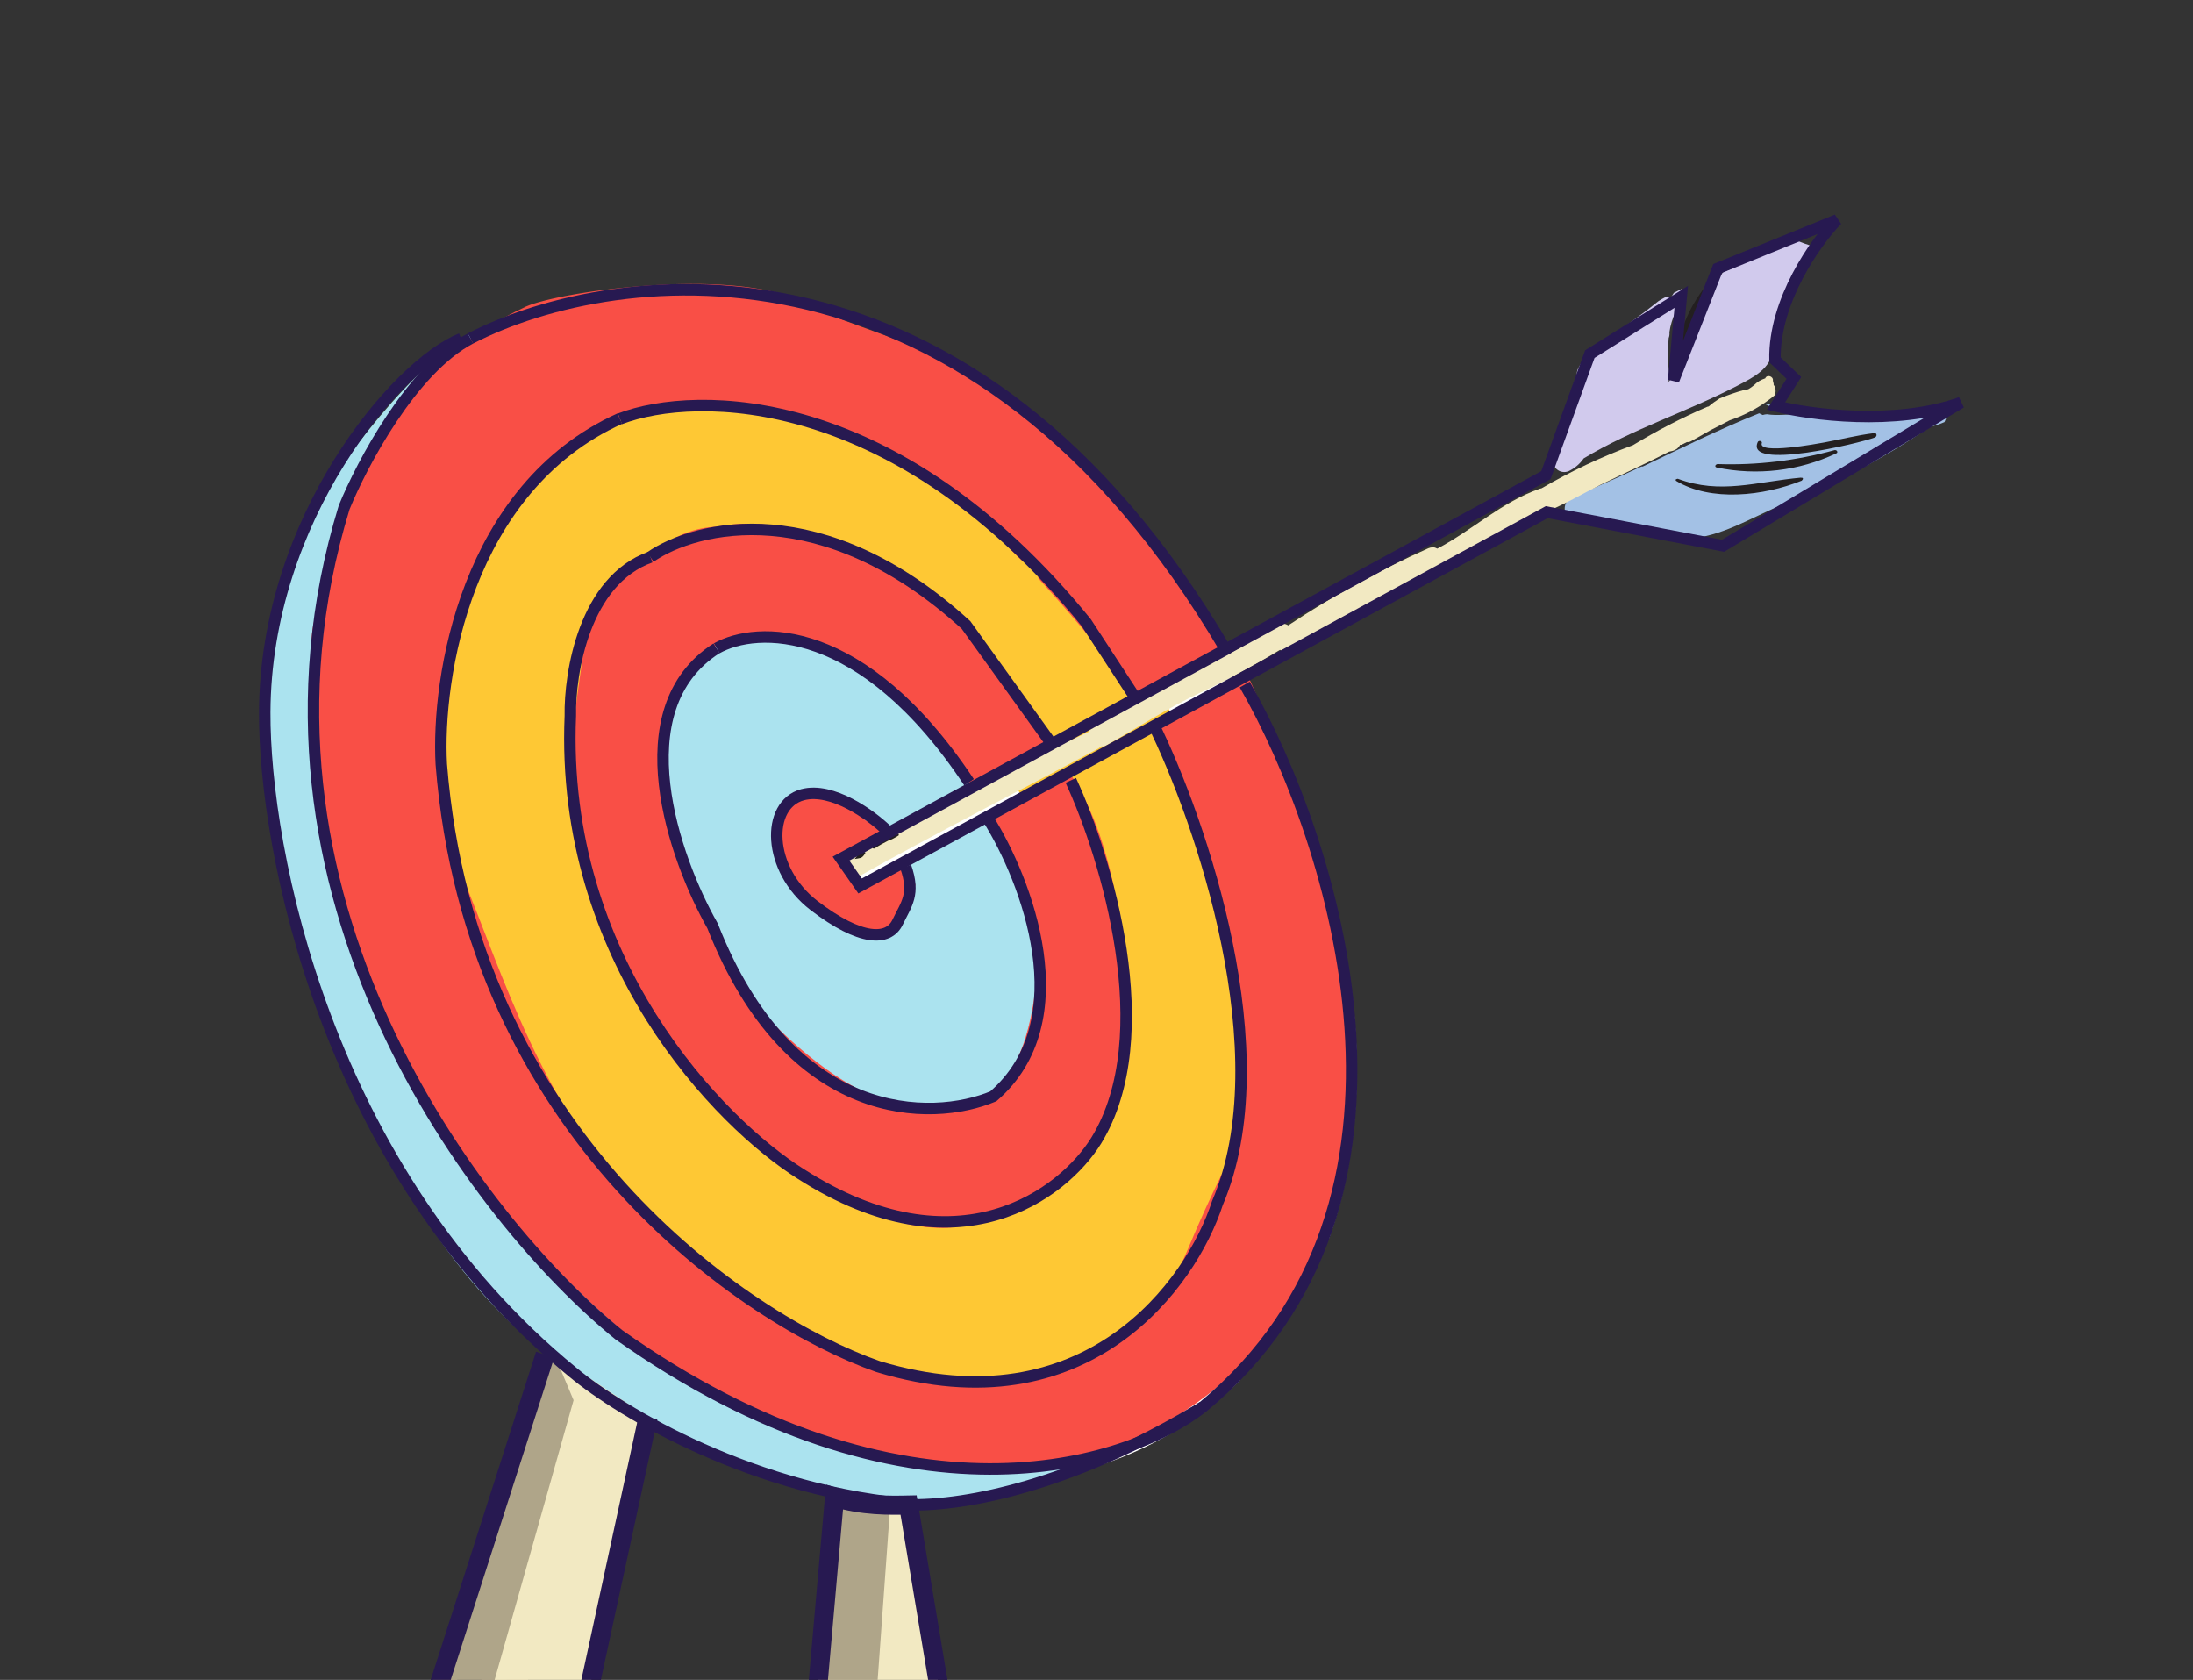 <?xml version="1.0" encoding="UTF-8"?>
<svg id="_圖層_1" data-name="圖層 1" xmlns="http://www.w3.org/2000/svg" viewBox="0 0 114.89 88">
  <rect x="0" y="0" width="114.89" height="88" fill="#333333" stroke="none"/>
  <defs>
    <style>
      .cls-1 {
        stroke-width: .6px;
      }

      .cls-1, .cls-2 {
        fill: none;
        stroke: #271951;
      }

      .cls-3 {
        fill: #fec834;
      }

      .cls-3, .cls-4, .cls-5, .cls-6, .cls-7, .cls-8, .cls-9, .cls-10, .cls-11 {
        stroke-width: 0px;
      }

      .cls-4 {
        fill: #f94f46;
      }

      .cls-5 {
        fill: #a3c1e5;
      }

      .cls-6 {
        fill: #abe3ef;
      }

      .cls-7 {
        fill: #fff;
      }

      .cls-8 {
        fill: #231f20;
      }

      .cls-9 {
        fill: #f2e9c2;
      }

      .cls-10 {
        fill: #afa589;
      }

      .cls-11 {
        fill: #d1caed;
      }
    </style>
  </defs>
  <path class="cls-7" d="M62.38,32.08c-11.29-14.75-29.25-19.97-40.1-11.69-10.85,8.28-10.49,27.01.81,41.76,11.3,14.76,29.26,19.97,40.11,11.69.62-.48,1.21-.99,1.76-1.53-.11-.17,0-.31.13-.43.02-.35.64-.83.81-1.02.26-.26.51-.53.74-.82.25-.4.54-.78.86-1.12.45-.82.87-1.66,1.29-2.49-.02,0-.05,0-.07,0s-.04-.02-.06-.04c-.01-.02-.03-.04-.03-.06,0-.02,0-.05,0-.07.14-.4.37-.77.68-1.06-.01-.02-.01-.04-.01-.06-.01-.03-.02-.06-.02-.09-.1-.06-.05-.25.05-.22.1,0,.2,0,.3.03,3.34-9.37.91-22.09-7.28-32.76Z"/>
  <path class="cls-3" d="M55.35,26.84l-13.69-6.53-3.93-2.83-12.04,4.1-6.11,9.81,2.27,17.4,10.07-5.52,2.24-9.73,7.71-2.57,7.82,3.73,6.02,11.03-.22,14.06,10.79,7.06,1.1-18.92-12.03-21.09Z"/>
  <path class="cls-3" d="M31.4,41.83l-9.28-3.7.3,15.99c.02.97,8.43,10.5,9.41,10.97.78.37,6.89,5.52,9.84,8.05l16.95-.32,6.14-8.35-8.38-7.6c-.95.99-3.05,2.96-3.82,2.98-.77.01-5.5-.54-7.77-.82l-5.88-3.28-7.53-13.91Z"/>
  <path class="cls-6" d="M51.74,40.96l-5.27,3.01-1.47-.94-1.92,1.01.04,1.94,1.97,1.42,2.39-1.98,4.79-3,2.45,1.41c.35,1.61,1.06,4.92,1.07,5.31,0,.48-.34,7.76-.33,8.24,0,.39-6.1,1.89-9.16,2.6l-9.35-7.58-2.02-4.32-2.6-9.64.86-5.83,7.74-.63,7.32,2.77,3.51,6.23Z"/>
  <path class="cls-6" d="M22.41,53.15c-4.87-11.54-.22-28.75,2.72-35.91-3.46,1.62-7.46,7.25-9.02,9.86-5.19,12.5.5,26.8,4,32.39,5.7,14.24,21.03,18.82,27.99,19.34,3.88-.07,8.68-2.1,10.6-3.11l-18-3.54-18.29-19.04Z"/>
  <path class="cls-5" d="M94.13,21.59c-.48-.24-1-.39-1.53-.44l-.08.02h-.05c.52.25,1.09.39,1.67.42Z"/>
  <path class="cls-5" d="M100.59,21.63l-.5.09c-.93.26-1.89.37-2.85.31l-.14.03c-.51-.1-1.03-.14-1.56-.11-.46-.07-.91-.2-1.39-.23-.47-.03-1.05.07-1.58-.02-.07,0-.15.02-.22.04l-.19-.09c-2.07.83-4.1,1.83-6.1,2.79h-.07s-1.22.56-1.22.56l-1.33.59-.13.02c-.33.14-.66.29-.98.46-.7.34-.28,1.49.46,1.16l.3-.12.12-.02c.08.07.18.12.28.15,1.6.55,3.28.87,4.97.97,1.64-.08,3.21-1.04,4.69-1.68,2.8-1.08,5.47-2.47,7.94-4.16.27-.07.53-.15.78-.26.11-.28.26-.54.46-.77-.63.12-1.22.22-1.75.29Z"/>
  <path class="cls-11" d="M94.84,12.86l-.27-.09c-.17-.06-.34-.13-.51-.21l-.34-.17c-.06.04-.11.09-.16.14-.01.03-.02.06-.01.09,0,.03.02.06.05.08-.53.15-1.11.31-1.69.52l-.24.17c-.27.17-.79.63-1.16.6-.57.63-1.08,1.31-1.52,2.04-.02.04-.06.08-.11.1-.05.02-.1.02-.15.01-.22.47-.37.98-.42,1.5,0,.04-.01.08-.03.11-.02.03-.05.06-.09.08,0,.38-.02.75-.03,1.13-.09.2-.16.41-.19.62-.09.03-.17.07-.25.12-.12.08-.23.19-.3.32,0-.15,0-.31.02-.46-.07-.62-.07-1.24-.02-1.85.04-.1.05-.2.04-.31.05-.36.16-.71.31-1.04.03-.06.04-.13.05-.2,0-.07,0-.14-.03-.2.07-.1.12-.2.18-.3.08-.1.14-.22.18-.34,0-.03.01-.07,0-.1s-.02-.07-.04-.09l-.42.21-.06.1-.1.17c-.07-.04-.16-.06-.25-.06-.13.06-.26.14-.39.22-1.06.85-2.17,1.64-3.32,2.38-.12.12-.24.23-.38.33-.2.27-.38.56-.53.86-.04.1-.06.2-.05.31-.13.31-.23.64-.31.96-.49,1.09-.81,2.26-.94,3.45-.01.1,0,.21.04.3.04.1.1.18.18.24.08.06.18.11.28.12.1.02.21,0,.3-.03.33-.15.61-.39.81-.68,2.56-1.54,5.39-2.43,8.02-3.79.97-.5,1.72-.89,1.93-1.9,0-.21.03-.42.1-.62.05-.3.13-.6.24-.89-.08-1.46.84-2.6,1.7-3.75,0-.05-.01-.1-.03-.14l-.08-.06Z"/>
  <path class="cls-4" d="M47.72,46.59c.02-.22-.26-.19-.42-.29-.01-.79-.08-.05-.12-.06-.14-.02-.29.01-.41.08l-.27-.41c-.2.02-.18.47-.38.53-.02,0-.04.01-.06.02-.02.01-.03.03-.04.05,0,.02-.01.04-.01.06,0,.02,0,.04.02.06,0,.02,0,.05.01.07l.04.21s.03.07.06.1c.03.03.07.04.11.04-.4.28-1.07-.29-1.35-.49-.48-.37-.88-.83-1.18-1.36.09-.04.17-.11.23-.19.39-.54,1.11-.51,1.55-1.01.05-.07,1.83-.1.96-.5,1.15.29-1.13-.47-1.16-.56-.02-.09-.06-.17-.12-.24-.06-.07-.13-.13-.21-.16-.97-.93-4-1.15-4.33.59-.14.71.15,2.29.54,2.9.02.08.62.73.76.39,1.22,1.99,4.58,4.41,5.57,1.19.02-.1.02-.2,0-.29-.02-.1-.06-.19-.11-.27l.32-.44Z"/>
  <path class="cls-4" d="M45.06,46.42l-1-1.43-.49-.48h-.48s.03,1.46.03,1.46l1.48,1.43,1.46.46.95-.99.96-.5c-.16-.16-.5-.57-.5-.96,0-.39-.33-.16-.48,0l-1.92,1.01Z"/>
  <path class="cls-4" d="M65.36,35.47l-.48.26c-.08,0-.16.01-.24.04-1.28.47-2.52,1.06-3.7,1.76-.09.05-.17.12-.23.21-.06.09-.1.19-.11.29l-.24.13c4.08,6.52,4.7,15.37,4.87,18.51-.02.04-.03.07-.03.11-.22.97-.34,1.96-.34,2.95-.43,1.04-1.27,2.44-2.68,5.83-2.58,6.15-9.53,6.88-12.4,6.73-2.87-.14-8.84-2.3-14.8-7.6-5.96-5.29-8.3-12.66-10.35-17.78-2.06-5.12-1.38-11.56-.09-15.88.72-2.07,1.85-3.98,3.33-5.59,1.48-1.62,3.28-2.91,5.28-3.8,1.45-.06,2.89-.23,4.31-.51l.18-.03c2.6.12,5.12.89,7.35,2.23.03-.02.07-.04.1-.04s.08,0,.11,0c1.17.31,2.26.88,3.17,1.68.78.48,1.52,1.02,2.21,1.61l.19.1c.37.21.76.41,1.13.64.38.41.81.78,1.27,1.1l.69.57c.26.37.44.8.53,1.24,0,.02.01.05.01.07,2.88,3.12,5.21,6.27,5.21,6.27l4.77-2.38c-.12-.12-.22-.25-.31-.4.03-.14.02-.28-.04-.41-.06-.13-.16-.24-.29-.3-.02-.09-.04-.2-.13-.3-.37-.52-.69-1.12-1.08-1.61-.72-.93-1.48-1.86-2.16-2.79-.37-.51-.68-.94-1.03-1.41-.35-.47-.55-.59-.83-.91-.21-.2-.44-.38-.68-.55-.65-.45-.97-1.2-1.61-1.66-.04-.02-.07-.06-.08-.1s-.03-.08-.02-.13c-6.62-5.96-10.3-5.83-14.01-7.77-3.71-1.94-13.33-.52-14.72.29-4.01,1.87-7.14,5.22-8.73,9.35-.89,1.97-1.53,4.04-1.9,6.17-.43.96-.55,2.03-.33,3.06-.07.56-.11,1.09-.12,1.69-.18,1.28-.08,2.59.29,3.83.02.12,0,.27,0,.41-.09,5.99,4.69,15.34,5.63,17.07,3,4.76,6.74,9.02,11.08,12.6,5.91,4.88,14.48,7.43,20.69,6.57,1.55-.21,3.07-.59,4.53-1.14.08.06.18.09.28.1.1.01.2,0,.29-.04.15-.06.29-.13.42-.22l.32-.18c.08-.04.16-.1.22-.16.06-.07.11-.15.14-.23,2.38-1.25,4.5-2.93,6.27-4.96.95-1.11,1.7-2.38,2.21-3.75-.01-.01-.02-.03-.02-.05,0-.02,0-.04,0-.05l.21-.43c.92-2.76,1.52-5.6,1.8-8.49.42-3.48-.77-7.69-.91-10.1-.14-2.4-4.36-11.74-4.36-11.74Z"/>
  <path class="cls-4" d="M52.27,28.11c.44.42.88.9,1.31,1.3-.33-.53-.78-.97-1.31-1.3Z"/>
  <path class="cls-4" d="M48.12,31.01c-.64-.76-1.43-1.39-2.32-1.83-.8-.44-1.66-.74-2.56-.9l-.33-.13c-.21-.09-.43-.15-.66-.16-1.49-.57-3.11-.7-4.67-.4-.69.02-1.37.18-1.99.48-.62.3-1.17.73-1.61,1.26-.95.48-1.77,1.19-2.37,2.06-.6.88-.97,1.89-1.08,2.95-.34,3.06-2.13,10.07,3.1,18.4,5.23,8.33,13.49,12.94,17.67,11.23,4.18-1.71,6.46-3.08,7.92-9.53,0,0-.04-9.11-2.9-13.44l-.02-.11c-.05-.09-.11-.17-.18-.23-.11-.09-.25-.14-.39-.15-.14,0-.28.03-.4.11-.49.28-.97.53-1.52.78-.48.18-.93.42-1.35.73-.14.02-.27.09-.37.19-.1.11-.15.24-.16.38.01.12.06.24.15.33,0,.05.02.11.11.15l1.02,1.89s.01.08.02.12l-.17.1s1.43,4.36,1.2,6.4c-.24,2.04-.93,5.25-3.09,5.91-2.16.66-5.52,1.47-11.43-4.76,0,0-4.5-7.23-4.89-11.35-.4-4.12.89-6.64,2.69-7.68,1.8-1.04,6.12-.67,8.94,2.19,1.49,1.52,2.76,2.99,3.61,4.04.03.08.07.16.12.23.06.07.13.12.2.16.07.09.15.18.21.27.06.08,0,0,.01.06.05.11.13.21.23.28.26.32.4.51.4.51-.08-.42,4.12-2.48,4.12-2.48l-.32-.46c-.01-.11-.05-.21-.11-.3-.06-.09-.14-.16-.24-.21-1.3-1.75-4.15-5.53-6.63-7.11Z"/>
  <path class="cls-9" d="M92.92,20.11s0-.05-.02-.08l-.02-.09c.04-.23-.32-.34-.4-.12-.22.07-.43.19-.59.36-.09.08-.2.15-.3.21l-.22.04c-.44.12-.86.27-1.28.44-.2.13-.39.26-.57.42l-.08.02c-1.34.58-2.64,1.25-3.89,2.01-1.66.61-3.26,1.37-4.79,2.26l-.09.02c-2,.7-3.53,2.17-5.37,3.14-.07-.04-.15-.07-.23-.07-.08,0-.17.02-.24.05-2.55,1.14-5.01,2.49-7.34,4.04-.09-.06-.2-.09-.31-.09-.11,0-.22.03-.31.1-3.11,2.04-6.58,3.36-9.66,5.39-.07.04-.14.11-.18.18-4.32,1.99-8.53,4.2-12.62,6.63-.57.33,0,1.32.55.96,4.14-2.32,8.37-4.46,12.6-6.73l.12-.1c.1,0,.21-.01.3-.06,1.62-.93,3.18-1.94,4.87-2.74,1.44-.67,2.85-1.43,4.21-2.26.06.05.14.08.22.08.08,0,.16-.02.23-.06,2.61-1.35,5.08-2.92,7.73-4.26.11.03.23.03.34,0,1.84-.46,3.22-1.95,4.89-2.81l.12-.02.37-.14c.99-.4,1.95-.97,2.88-1.43,1.19-.58,2.41-1.12,3.6-1.74l.14-.03c.1-.02.18-.06.26-.11.08-.06.14-.14.18-.22h.07s.28-.14.28-.14c.06,0,.13,0,.19-.03l1.08-.61.97-.5c.86-.29,1.66-.73,2.36-1.31.04-.09.06-.19.05-.28,0-.1-.04-.19-.1-.27Z"/>
  <path class="cls-10" d="M30.93,72.83c-.48-.53-1-1.02-1.55-1.47-.08-.07-.17-.12-.27-.14-.1-.02-.2-.02-.31,0-.1.02-.19.07-.27.14-.08.07-.14.15-.17.25-2.05,4.99-3.77,10.12-5.15,15.34-.02.07-.02.14-.01.21l-.42.6c-.43.53.42,1.2.84.65.9-1.16,1.82-2.28,2.77-3.39.01.03.02.07.02.1,0,.08.03.15.07.22.04.07.09.12.15.17.06.04.13.07.21.09s.15.01.23,0h-.06s-.02,0-.03,0c0,0-.02,0-.03,0,0,0-.02,0-.03.01,0,0-.02.01-.02.02-.74.77-1.35,1.65-1.8,2.61-.01.03-.01.06,0,.1,0,.03.03.06.05.08.03.02.06.03.09.03s.06,0,.09-.03c.26-.21.54-.39.84-.55l-.25.61s0,.08.01.11c.02.03.05.06.08.07.03.01.07.02.11,0,.04-.01.07-.04.09-.07.19-.32.36-.65.5-1,.02-.02.03-.05.04-.08,0-.02,0-.05-.01-.07.02-.16.07-.32.14-.47,0-.03,0-.06-.02-.08l.08-.08s.03-.04.04-.06c0-.02,0-.05,0-.07,0-.02-.01-.05-.03-.06-.01-.02-.03-.03-.06-.04.16-.41.35-.8.58-1.17.02-.03.02-.06.02-.09,0-.03-.02-.06-.05-.08.02-.53.08-1.06.19-1.58l.37-.42c.09-.1.14-.24.13-.38,0-.14-.07-.27-.18-.36.52-1.57,1.33-3.04,1.99-4.56.51-1.14.85-2.34,1.02-3.58.12-.48.24-1.14-.01-1.5ZM25.83,87.64l.1-.02s0,.04,0,.05c0,.02.01.03.02.05l-.22.13.1-.21Z"/>
  <path class="cls-10" d="M25.89,83.61l-3.27,6.36,4.38.89.9-3.89-.06-3.39-1.94.04Z"/>
  <path class="cls-9" d="M32.78,74.06c-.04-.11-.12-.21-.22-.28s-.22-.11-.34-.11c-.12,0-.24.04-.34.11-.1.07-.18.17-.22.28-.94,2.61-1.76,5.25-2.66,7.89-.05.11-.06.24-.04.36.02.12.08.23.17.32.09.09.2.15.32.18.12.03.25.02.36-.03.75-.27,1.64-.43,1.98-1.21.44-1.06.81-2.15,1.11-3.27.38-1.23,1.36-3.42-.11-4.23Z"/>
  <path class="cls-10" d="M33.25,74.47c-.39-.24-.79-.48-1.2-.73-.1-.07-.22-.11-.34-.11-.32-.08-.63-.19-.92-.35-.32-.19-.68-.3-1.04-.34-.55-.05-.86.77-.28.97.26.11.51.25.75.41l-.08.1c-.4.93-.7,1.9-.9,2.89-.23,1.35-.56,2.68-.98,3.98-.09.12-.14.27-.12.42v.05c.03.15.11.28.22.37.11.1.25.15.4.15-.01.07-.02.14-.01.21-.02.14,0,.27.07.39-.33.65-.61,1.33-.86,2.02l-.23.46s-.02.06,0,.1c0,.03.02.06.04.09l-.1.33s0,.03,0,.05c0,.02,0,.03.02.05,0,.01.02.03.04.04.01,0,.03.02.05.02-.02.04-.02.08,0,.11s.04.07.08.08c.04.02.08.02.11,0,.04-.01.07-.04.08-.08l.22-.4s.04,0,.05,0v-.07s.95-1.69.95-1.69c.19-.35.42-.7.63-1.06.08.03.18.05.27.04.09,0,.18-.03.26-.07.08-.04.15-.1.21-.17.06-.07.1-.15.12-.24l.16-.61c.03.13.05.28.03.42,0,.05.01.09.03.13-.33.48-.59,1.01-.77,1.57-.26.64-.49,1.27-.71,1.92,0,.02-.01.05,0,.08,0,.03.02.05.03.07-.1.25-.22.5-.32.74-.02.01-.03.03-.04.05s-.01.04-.01.07v.07s.02.06.05.09c.02.02.05.04.08.05.03,0,.06,0,.09-.02.03-.02.05-.04.06-.07.24-.5.45-1.01.65-1.52.53-.9.99-1.83,1.4-2.79.16.03.33,0,.47-.09.14-.09.24-.23.28-.39.47-2.22,1.02-4.46,1.36-6.65,0-.09,0-.18-.05-.26.04-.07.07-.15.08-.24.01-.08,0-.17-.02-.25-.02-.08-.07-.16-.12-.22-.05-.07-.12-.12-.2-.16Z"/>
  <path class="cls-9" d="M32.77,78c.02-.05.02-.11,0-.16-.01-.05-.05-.1-.09-.13-.04-.03-.1-.05-.15-.06-.06,0-.11.01-.16.04-1.14.8-2.07,1.86-2.73,3.09-.02.03-.03.06-.03.09,0,.03,0,.06.01.09.01.03.03.05.05.08.02.02.05.04.08.04l-.07.2c-.13.32-.29.64-.43.95-.61,1-1.1,2.06-1.47,3.16-.1.28.34.47.44.18.15-.45.32-.9.49-1.35.02.01.04.03.06.03.02,0,.05,0,.07,0,.02,0,.04-.01.06-.03.02-.01.03-.03.05-.05l.37-1.05s.09,0,.12-.02c-.35.89-.59,1.82-.73,2.77-.05.31.41.37.48.07.07-.3.16-.65.21-.98,0-.03,0-.06-.02-.08.05-.15.08-.3.13-.45.07-.02.13-.07.17-.14.3-.57.64-1.19.93-1.75.05,0,.1,0,.14-.03.04-.03.08-.06.1-.11l.05-.09s.02.07.02.1c0,.04,0,.07.02.1-.28.6-.52,1.21-.72,1.83-.14.4-.28.81-.4,1.22-.07.2-.12.42-.18.62-.17.57.03.14.13.72-.03-.16-.3-.25-.36-.06-.02.04-.03.08-.02.13,0,.04.03.08.06.11.04.03.08.05.13.05.05,0,.1-.01.13-.04.19-.17.17-.27.25-.54.16-.61.36-1.2.55-1.79.19-.59.56-1.43.8-2.15.03-.01.05-.03.07-.06s.03-.05.04-.08l.16-.5c.09-.21.16-.43.22-.66.03.03.06.05.1.06.04,0,.08,0,.12,0,.04-.01.07-.04.1-.07.03-.03.04-.07.05-.11l.1-.82c.08-.29.12-.59.12-.89.08-.51.19-1,.34-1.49Z"/>
  <path class="cls-9" d="M33.95,74.25l-4.91-3.3,1.01,2.4-4.54,16.08,4.87,1.36,3.56-16.54Z"/>
  <path class="cls-8" d="M45.24,44.63c-.1.01-.2.05-.28.13-.07.07-.11.17-.19.24.11-.01.22-.04.33-.06.08-.04.15-.11.2-.2,0,0,.01,0,.02-.02,0,0,0-.01.01-.02,0,0,0-.02,0-.02,0,0,0-.02,0-.02,0,0,0-.01-.02-.02,0,0-.01,0-.02-.01,0,0-.02,0-.02,0,0,0-.02,0-.02,0Z"/>
  <path class="cls-8" d="M47.03,43.7c-.48.09-.92.3-1.29.61,0,0-.02.02-.02.02,0,0-.01.02-.01.03,0,.01,0,.02,0,.03,0,.01,0,.02.01.03,0,0,.01.02.02.02,0,0,.02.01.03.01.01,0,.02,0,.03,0,.01,0,.02,0,.03-.01.22-.15.46-.28.7-.4.19-.06.37-.16.54-.27.05-.03,0-.09-.05-.09Z"/>
  <path class="cls-8" d="M93.6,12.33l-2.33,1.2c-.36.21-.74.39-1.13.54-.04,0-.07.02-.1.05s-.05.05-.07.08v.05s.06,0,.06,0c-1.42,1.36-2.25,3.24-2.29,5.21.02.12.19.11.24,0,.32-.87.48-1.75.84-2.62.38-.88.84-1.72,1.37-2.52v-.06c.3-.08.6-.21.86-.4l2.19-1.07c.01.06.13.07.2.02.11-.07.2-.16.28-.27.27-.15.08-.31-.12-.21Z"/>
  <path class="cls-8" d="M94.36,25.02c-2.33.21-4.23.9-6.46.06-.06.01-.16.03-.09.11,1.81,1.1,4.57.8,6.58-.01.09-.08.09-.17-.03-.15Z"/>
  <path class="cls-8" d="M96.11,23.58c-2,.55-4.06.8-6.13.73-.12.02-.17.15-.04.18,2.11.44,4.31.18,6.26-.74.12-.05.03-.19-.08-.17Z"/>
  <path class="cls-8" d="M98.17,22.69c-.88.11-1.74.33-2.61.49-.28.05-3.48.65-3.26.03.04-.1-.16-.16-.21-.06-.7,1.52,5.34.07,6.12-.23.15-.05.13-.26-.04-.24Z"/>
  <path class="cls-1" d="M24.65,17.73c7.68-3.96,26.34-6.25,39.56,16.3M64.2,34.03l-20.14,10.95,1,1.43,35.97-19.58,9.24,1.76,12.46-7.5c-3.47,1.23-7.9.63-9.69.18l.94-1.47-.99-.95c-.06-3.1,2.14-6.18,3.25-7.33l-6.25,2.54-2.31,5.86.4-4.37-4.79,3-2.3,6.34-16.79,9.13Z"/>
  <path class="cls-1" d="M65.21,35.86c4.68,8.15,10.78,27.13-2.19,37.84-3.98,3.14-15.67,6.79-30.6-3.78-7.38-6-20.59-23.07-14.39-43.34.93-2.28,3.55-7.24,6.62-8.85"/>
  <path class="cls-1" d="M24.16,17.74c-3.37,1.36-10.25,9.4-10.29,19.58-.03,7.11,3.17,23.98,16.16,34.58,2.46,2.05,9.52,6.31,18.06,6.93,3.71-.07,9.18-1.63,14.92-5.13"/>
  <path class="cls-2" d="M28.56,70.96l-5.95,18.53"/>
  <path class="cls-2" d="M33.95,74.25l-4.01,18.49"/>
  <path class="cls-1" d="M32.48,21.94c4.01-1.53,14.51-1.53,24.43,10.68l2.5,3.83"/>
  <path class="cls-1" d="M46.45,43.49c-.82-.79-2.85-2.27-4.4-1.86-1.93.52-1.86,3.91.59,5.8,2.46,1.89,3.91,1.86,4.38.89.47-.98.94-1.47.43-2.92"/>
  <path class="cls-1" d="M60.4,37.89c2.52,5.12,6.72,17.32,3.38,25.13-1.37,4.23-6.85,11.86-17.77,8.57-6.99-2.45-21.36-12.2-22.89-31.55-.25-4.52,1.28-14.46,9.35-18.11"/>
  <path class="cls-1" d="M34.07,29.18c2.39-1.66,9.05-3.27,16.54,3.56l4.48,6.22"/>
  <path class="cls-1" d="M56.1,40.88c1.85,4,4.71,13.38,1.33,18.87-1.72,2.78-7.23,7.02-15.47,1.75-4.25-2.67-12.62-11.2-12.08-24-.04-2.26.74-7.09,4.2-8.32"/>
  <path class="cls-1" d="M37.55,33.96c2.08-1.17,7.63-1.4,13.22,7.02"/>
  <path class="cls-1" d="M51.77,42.9c2,3.19,4.85,10.57.27,14.53-3.21,1.35-10.63,1.46-14.71-8.93-2-3.52-4.77-11.35.21-14.54"/>
  <path class="cls-9" d="M42.52,92.02l1.2-13.59c1.46.46,2.92.43,3.88.41l2.18,13.04-7.27.14Z"/>
  <path class="cls-10" d="M45.87,89.53l.77-10.68-2.92-.43-.78,10.19,2.92.91Z"/>
  <path class="cls-2" d="M42.52,92.02l1.2-13.59c1.46.46,2.92.43,3.88.41l2.18,13.04-7.27.14Z"/>
</svg>